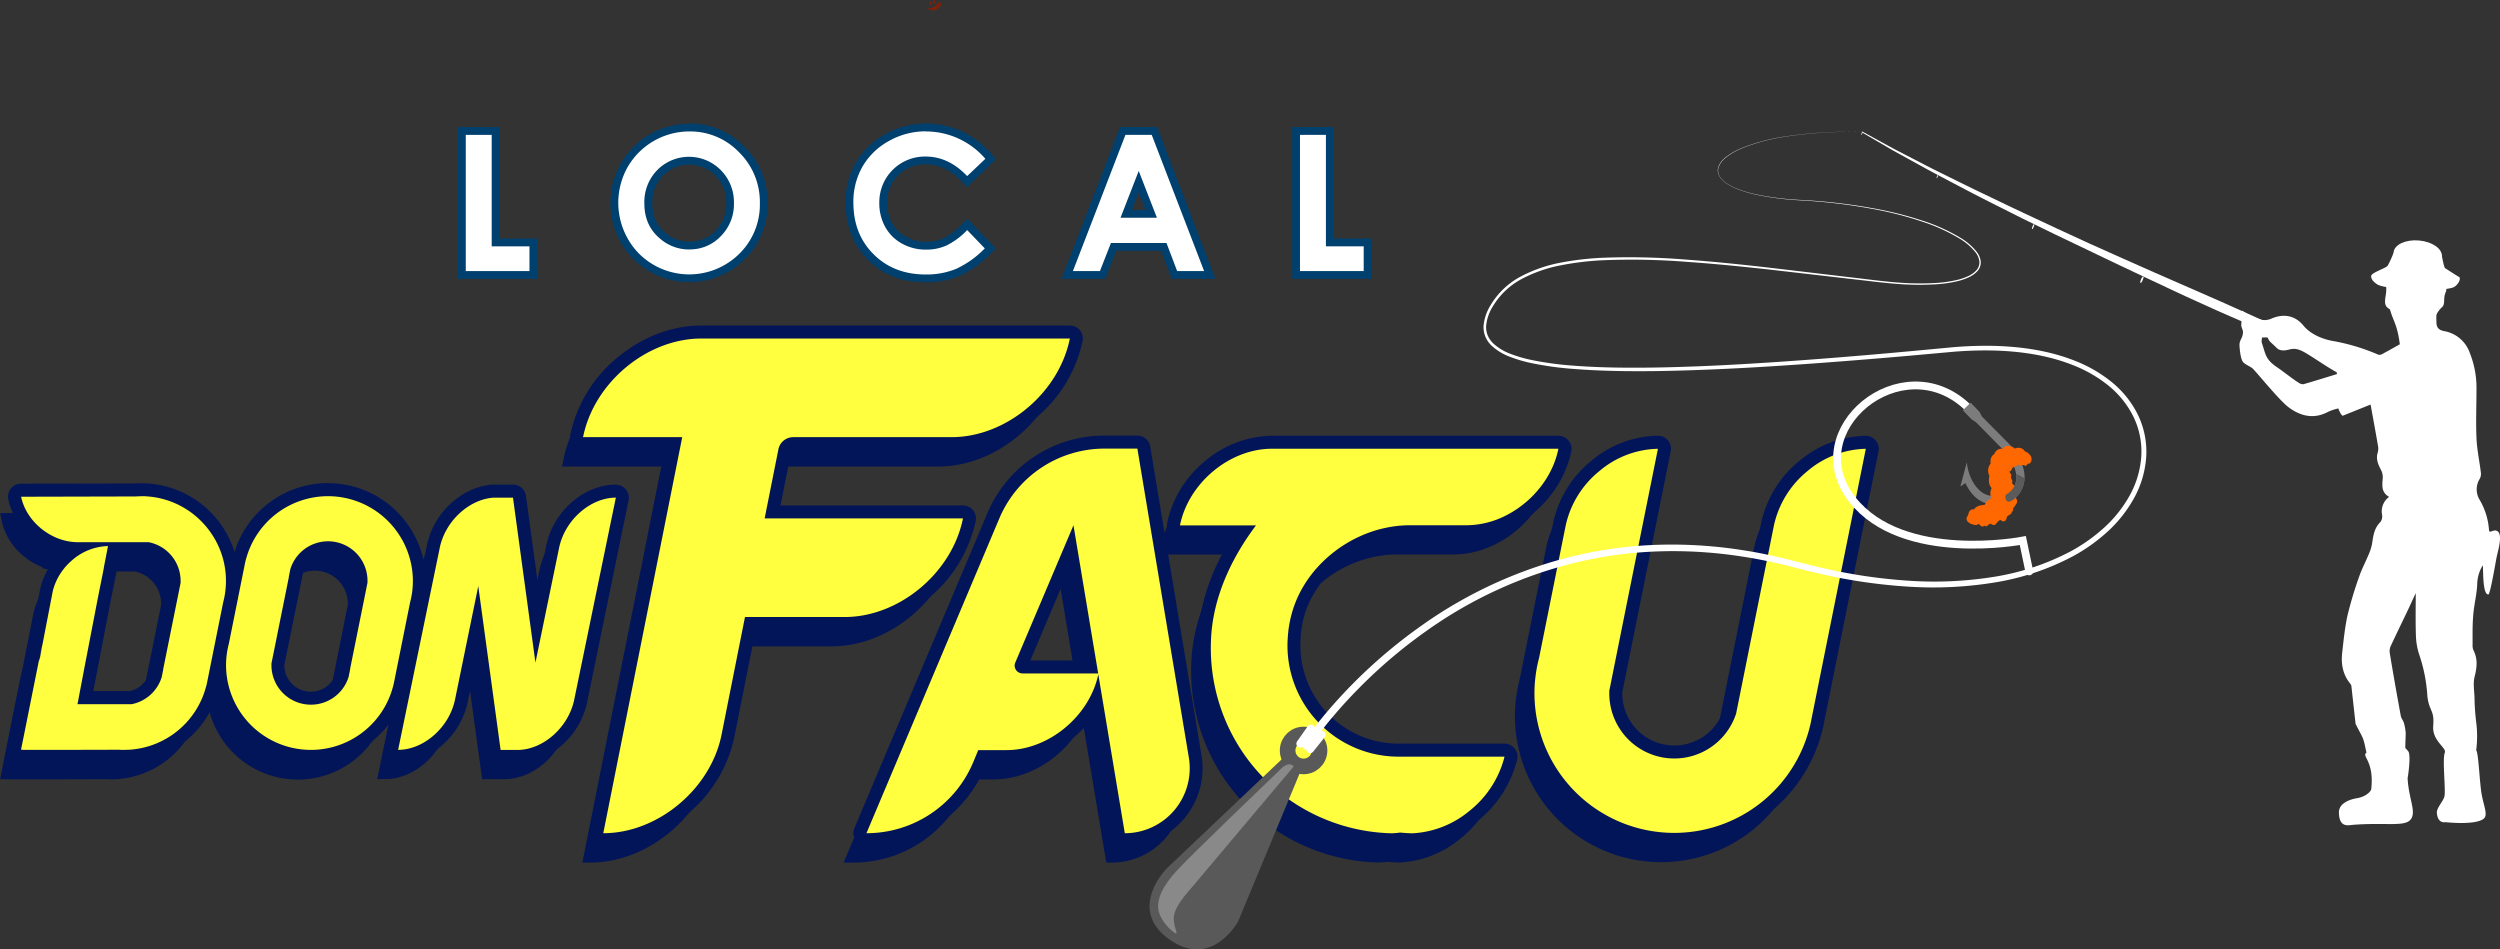 <svg xmlns="http://www.w3.org/2000/svg" viewBox="0 0 961.43 365.1"><rect x="0" y="0" width="961.43" height="365.1" fill="#333333" stroke="none"/><defs><style>.cls-1,.cls-7,.cls-9{fill:none;}.cls-2{fill:#fff;}.cls-3{fill:#00406f;}.cls-4,.cls-6{fill:#031559;}.cls-4{stroke:#031559;stroke-width:5px;}.cls-4,.cls-7,.cls-9{stroke-miterlimit:10;}.cls-5{fill:#fffe3f;}.cls-7{stroke:#595959;stroke-width:6px;}.cls-8{fill:#595959;}.cls-9{stroke:#fff;stroke-linecap:round;stroke-width:3px;}.cls-10{fill:#7c7c7c;}.cls-11{fill:#ff6700;}.cls-12{fill:#5b5b5b;}.cls-13{fill:#898989;}.cls-14{fill:#7c210b;}</style></defs><title>LOGO LOCAL DON FACURecurso 1</title><g id="Capa_2" data-name="Capa 2"><g id="Capa_1-2" data-name="Capa 1"><line class="cls-1" x1="697.34" y1="154.33" x2="668.61" y2="154.33"/><line class="cls-1" x1="34.35" y1="154.33" x2="24.64" y2="154.33"/><polygon class="cls-2" points="177.62 105.75 177.62 50.37 190.59 50.37 190.59 93.24 205.12 93.24 205.12 105.75 177.62 105.75"/><path class="cls-3" d="M189.09,51.87V94.74h14.53v9.51h-24.5V51.87h10m3-3h-16v58.38h30.5V91.74H192.09V48.87Z"/><path class="cls-2" d="M265.18,107.06a27.55,27.55,0,0,1-20.68-8.62,29.08,29.08,0,0,1,6.16-45.51,28.47,28.47,0,0,1,14.45-3.89,27.58,27.58,0,0,1,20.18,8.49,28.35,28.35,0,0,1,8.44,20.68,28,28,0,0,1-8.33,20.46A27.56,27.56,0,0,1,265.18,107.06ZM265,61.81a14.87,14.87,0,0,0-11.15,4.61,16,16,0,0,0-4.53,11.8c0,5.37,1.86,9.48,5.68,12.58a15.51,15.51,0,0,0,10.18,3.62,14.67,14.67,0,0,0,11-4.67,15.84,15.84,0,0,0,4.57-11.59,15.91,15.91,0,0,0-4.6-11.61A14.82,14.82,0,0,0,265,61.81Z"/><path class="cls-3" d="M265.1,50.55a26,26,0,0,1,19.12,8,26.78,26.78,0,0,1,8,19.62,26.48,26.48,0,0,1-7.89,19.41,27.35,27.35,0,0,1-38.75-.21,28,28,0,0,1-4.17-33.19A27.42,27.42,0,0,1,265.1,50.55m.07,45.36a16.24,16.24,0,0,0,12.08-5.13,17.42,17.42,0,0,0,5-12.64,17.49,17.49,0,0,0-5-12.66,17.16,17.16,0,0,0-24.45-.12,17.61,17.61,0,0,0-5,12.85q0,8.69,6.24,13.74a17.1,17.1,0,0,0,11.12,4m-.07-48.36A30.28,30.28,0,0,0,234.78,78a30.09,30.09,0,0,0,8.64,21.44,30.35,30.35,0,0,0,43,.25,29.49,29.49,0,0,0,8.76-21.52,29.8,29.8,0,0,0-8.87-21.74,29,29,0,0,0-21.24-8.93Zm.07,45.36A14.06,14.06,0,0,1,256,89.64c-3.46-2.8-5.13-6.53-5.13-11.42a14.6,14.6,0,0,1,4.1-10.75,14.16,14.16,0,0,1,20.16.11,14.47,14.47,0,0,1,4.18,10.57,14.4,14.4,0,0,1-4.14,10.55,13.24,13.24,0,0,1-9.93,4.22Z"/><path class="cls-2" d="M356,107.06c-8.52,0-15.6-2.75-21.05-8.18S326.69,86.42,326.69,78a28.77,28.77,0,0,1,3.75-14.68,27.94,27.94,0,0,1,10.71-10.35,30.24,30.24,0,0,1,15-3.89,31.69,31.69,0,0,1,24,11l.93,1.08-9.09,8.67-1-1.09c-4.49-4.74-9.37-7.05-14.92-7.05A16,16,0,0,0,339.66,78a17.31,17.31,0,0,0,2.08,8.57,14.92,14.92,0,0,0,5.86,5.8,17.3,17.3,0,0,0,8.52,2.13A17.66,17.66,0,0,0,363.44,93a27.15,27.15,0,0,0,7.46-5.6L372,86.33l8.84,9.23-1.06,1a38.72,38.72,0,0,1-11.43,8.16A31.56,31.56,0,0,1,356,107.06Z"/><path class="cls-3" d="M356.11,50.55a30.19,30.19,0,0,1,22.83,10.52l-7,6.65q-7.12-7.52-16-7.52A17.54,17.54,0,0,0,338.16,78a18.71,18.71,0,0,0,2.28,9.3,16.32,16.32,0,0,0,6.44,6.38A18.7,18.7,0,0,0,356.13,96a19.05,19.05,0,0,0,7.93-1.62,28.45,28.45,0,0,0,7.9-5.9l6.76,7.05a37.1,37.1,0,0,1-11,7.86A29.94,29.94,0,0,1,356,105.56q-12.21,0-20-7.74T328.19,78A27.17,27.17,0,0,1,331.73,64a26.34,26.34,0,0,1,10.15-9.79,28.62,28.62,0,0,1,14.23-3.7m0-3a31.71,31.71,0,0,0-15.69,4.09,29.42,29.42,0,0,0-11.27,10.9A30.25,30.25,0,0,0,325.19,78c0,8.86,2.92,16.25,8.66,22S347,108.56,356,108.56a33.06,33.06,0,0,0,13-2.43,40.18,40.18,0,0,0,11.89-8.47l2.13-2.08-2.06-2.15-6.76-7.05L372,84.19l-2.17,2.15a25.73,25.73,0,0,1-7,5.29,16.17,16.17,0,0,1-6.7,1.36A15.61,15.61,0,0,1,348.34,91a13.25,13.25,0,0,1-5.28-5.22A15.62,15.62,0,0,1,341.16,78,14.54,14.54,0,0,1,355.95,63.2c5.12,0,9.64,2.15,13.83,6.58L371.85,72,374,69.89l7-6.65,2.06-2-1.86-2.16a33.19,33.19,0,0,0-25.1-11.57Z"/><path class="cls-2" d="M451.67,105.75,447.57,95H428.25L424,105.75H410.42l21.36-55.38h12.17l21.3,55.38Zm-8.95-23.51-4.8-12.35-4.83,12.35Z"/><path class="cls-3" d="M442.92,51.87l20.15,52.38H452.7l-4.1-10.79H427.23L423,104.25H412.61l20.2-52.38h10.11m-12,31.87h14l-7-18-7,18M445,48.87H430.75L430,50.79l-20.2,52.38-1.57,4.08H425l.75-1.9,3.51-8.89h17.26l3.36,8.85.74,1.93h16.8l-1.57-4.08L445.72,50.79,445,48.87Zm-9.69,31.87L437.92,74l2.61,6.72Z"/><polygon class="cls-2" points="498.44 105.75 498.44 50.37 511.41 50.37 511.41 93.24 525.94 93.24 525.94 105.75 498.44 105.75"/><path class="cls-3" d="M509.91,51.87V94.74h14.53v9.51h-24.5V51.87h10m3-3h-16v58.38h30.5V91.74H512.91V48.87Z"/><path class="cls-4" d="M432.38,181.31H419.63a43.92,43.92,0,0,0-40.35,26.91l-51.08,121h0a44.46,44.46,0,0,0,41-27.15l2-4.81h10.88c16.17,0,31.88-13,35.29-29.13l10.19,61.1h0a25,25,0,0,0,24.63-29.08Zm-44.23,86.46a3,3,0,0,1-2.75-4.15L407.8,210.8l9.5,57Z"/><path class="cls-4" d="M689.92,190a37.13,37.13,0,0,0-12.83,20.85L672.46,234l-8.8,43.8-1.11,5.51a25,25,0,0,1-48.76-7.67c0-.39,0-.77,0-1.15l1.5-7.48,8.61-42.85,8.58-42.73A35.83,35.83,0,0,0,609.93,190a37.13,37.13,0,0,0-12.83,20.85l-10.25,51a51.39,51.39,0,0,0-1.25,6.23,52.68,52.68,0,0,0-.51,7.39,53.74,53.74,0,0,0,106.17,11.65l.35-1.77,20.91-104A35.85,35.85,0,0,0,689.92,190Z"/><path class="cls-4" d="M365.3,208.15H289l5.3-26.56a5.82,5.82,0,0,1,5.71-4.68h60.87c20.95,0,41.32-17,45.5-37.93H264.7c-20.95,0-41.32,17-45.5,37.93h38.13l0,.19L227,329.23h0c20.95,0,41.32-17,45.5-37.93l9-45.21h38.33C340.76,246.08,361.13,229.1,365.3,208.15Z"/><path class="cls-4" d="M490.28,252.85c0-.42.08-.83.12-1.25q0-.33.08-.66.08-.59.17-1.18c0-.21.07-.43.1-.64.07-.44.16-.87.25-1.3,0-.16.06-.32.09-.47q.18-.84.39-1.67c.06-.24.13-.47.19-.7s.18-.65.27-1,.17-.58.27-.86c5-15.76,19.44-28,35.62-31.38a44.37,44.37,0,0,1,9.21-1h21.89A33.73,33.73,0,0,0,574.11,207c10-5,18-14.68,20.19-25.73H484.13c-16.29,0-32.13,13.21-35.38,29.49h29.19c-9.33,12.38-16.76,27.77-17.31,44.46A71.6,71.6,0,0,0,474,299.73c.43.6.87,1.19,1.32,1.77a70.74,70.74,0,0,0,18.79,17,71.61,71.61,0,0,0,36.09,10.7h0a31.42,31.42,0,0,0,3.14-.28c1.68.14,3.33.24,4.94.28h0a37.25,37.25,0,0,0,21.76-8.62,38.68,38.68,0,0,0,13.48-20.85H533.12a42.74,42.74,0,0,1-43-44.47c0-.61.06-1.23.1-1.83C490.24,253.24,490.26,253,490.28,252.85Z"/><path class="cls-4" d="M143.57,208.57a32.63,32.63,0,0,0-53.88,14.86,19.81,19.81,0,0,0-.49,1.93l-6.23,31a31.21,31.21,0,0,0-.76,3.78,32,32,0,0,0-.31,4.49A32.64,32.64,0,0,0,146,273.37a19.81,19.81,0,0,0,.49-1.93l6.23-31a31.21,31.21,0,0,0,.76-3.78,32,32,0,0,0,.31-4.49A32.59,32.59,0,0,0,143.57,208.57Zm-29.06,71.26a15.17,15.17,0,0,1-15.17-15.17c0-.24,0-.47,0-.7L106,230.83c0-.07,0-.14,0-.21l.58-2.91.07-.22a15.17,15.17,0,0,1,29.61,4.66c0,.24,0,.47,0,.7l-.91,4.54L129.62,266c0,.07,0,.14,0,.21L129,269.1l-.07.22A15.17,15.17,0,0,1,114.51,279.84Z"/><path class="cls-4" d="M231.82,200.16c-9.89,0-19.69,8.67-21.89,19.37l-9.05,44.07-8.64-63.43H186l-1.19,0c-9.48.66-18.6,9.05-20.7,19.32l-16,77.67h0c9.89,0,19.69-8.67,21.89-19.37l9-43.62,8.59,63H194c9.89,0,19.69-8.67,21.89-19.37l16-77.67Z"/><path class="cls-4" d="M78.2,217.17a33,33,0,0,0-6.49-8.59,32.39,32.39,0,0,0-20.4-8.9c-.67,0-1.35-.06-2-.06s-1.47,0-2.2.07l-44,.11c1.68,8.27,9,15.19,17.43,17l.68.14a20.08,20.08,0,0,0,3.67.34h0l12.07,0,9.41,0h5.77a15.18,15.18,0,0,1,12.32,14.9c0,.24,0,.47,0,.7l-.91,4.55L57.76,266c0,.07,0,.14,0,.21l-.58,2.91-.07.22a15.18,15.18,0,0,1-11.53,10.23h-.07l-5.67,0h-.06l-15,0,2.72-14.11,5.32-27.58L35,227c-.06.15-.11.3-.15.45l0,.11,1.7-8.78a21.76,21.76,0,0,0-13.68,5.34l-.46.4-.39.36c-.33.3-.64.61-.95.93l-.26.27-.27.29-.26.3-.31.36-.21.25c-.36.44-.7.89-1,1.35l-.3.42-.37.56h0l-.22.36c-.22.36-.43.72-.62,1.09h0c-.1.19-.2.38-.29.58l-.08.17c-.09.18-.17.35-.25.53s-.17.38-.25.57l-.12.3c-.19.47-.35.94-.51,1.42l-.09.32c-.06.19-.11.37-.16.56s-.07.26-.1.4c-.08.31-.14.61-.2.92L11.4,256.25v.06l-1.19,5.18.9-3.63-1,5.23c0-.54.06-1.07.11-1.6L6.56,279.66,4,292.58l-.91,4.57h.72v.06H20.2l20.45-.05h.17c.6,0,1.22.06,1.83.06s1.42,0,2.11-.07h.06A32.64,32.64,0,0,0,71.59,279.7a32,32,0,0,0,2.51-6.33,19.89,19.89,0,0,0,.5-1.93l6.23-31a31.21,31.21,0,0,0,.76-3.78,32.32,32.32,0,0,0-3.39-19.5Z"/><path class="cls-5" d="M432.57,322.93a2.5,2.5,0,0,1-2.47-2.09l-8.63-51.76C414.85,281.75,401.05,291,387.09,291h-9.22l-1.39,3.29a46.87,46.87,0,0,1-43.25,28.68,2.5,2.5,0,0,1-2.3-3.47l51.08-121A46.27,46.27,0,0,1,424.64,170H437.4a2.5,2.5,0,0,1,2.47,2.09l19.8,118.84a27.47,27.47,0,0,1-27.1,32ZM392.73,255.8a.48.48,0,0,0,.44.67h26.19l-7.6-45.58Z"/><path class="cls-6" d="M424.64,172.52H437.4l19.8,118.84a25,25,0,0,1-24.63,29.08l-10.19-61.1c-3.41,16.12-19.13,29.13-35.29,29.13H376.21l-2,4.81a44.46,44.46,0,0,1-41,27.15l51.08-121a43.92,43.92,0,0,1,40.34-26.91M393.18,259h29.15l-9.5-57-22.39,52.82a3,3,0,0,0,2.75,4.15m44.23-91.46H424.65a48.77,48.77,0,0,0-45,30l-51.08,121a5,5,0,0,0,4.61,6.94,49.36,49.36,0,0,0,45.56-30.21l.74-1.76h7.56c12.87,0,25.29-7,33-17.39l7.54,45.18a5,5,0,0,0,4.93,4.18,30,30,0,0,0,29.57-34.9L442.34,171.7a5,5,0,0,0-4.93-4.18ZM396.22,254l14.49-34.19,5.7,34.19Z"/><path class="cls-5" d="M643.8,322.86a55.79,55.79,0,0,1-38.64-15.45,56.43,56.43,0,0,1-17.55-40.68,55.41,55.41,0,0,1,.54-7.74,54,54,0,0,1,1.29-6.44l10.24-51a39.49,39.49,0,0,1,13.68-22.28,38.17,38.17,0,0,1,24.19-9.22,2.5,2.5,0,0,1,2.45,3L621.33,266c0,.28,0,.56,0,.85a22.48,22.48,0,0,0,43.84,7l1.08-5.36,13.43-66.88a39.48,39.48,0,0,1,13.68-22.28,38.2,38.2,0,0,1,24.2-9.22,2.5,2.5,0,0,1,2.45,3L698.73,278.87a56.26,56.26,0,0,1-54.93,44Z"/><path class="cls-6" d="M717.54,172.59h0m0,0-20.91,104-.35,1.77a53.74,53.74,0,0,1-106.17-11.65,52.66,52.66,0,0,1,.51-7.39,51.42,51.42,0,0,1,1.25-6.23l10.25-51A37.12,37.12,0,0,1,615,181.23a35.83,35.83,0,0,1,22.59-8.64L629,215.32l-8.61,42.85-1.5,7.48c0,.38,0,.76,0,1.15a25,25,0,0,0,48.76,7.67l1.11-5.51,8.8-43.8,4.64-23.08a37.13,37.13,0,0,1,12.83-20.85,35.85,35.85,0,0,1,22.59-8.64m0-5h0a40.7,40.7,0,0,0-25.79,9.8,42,42,0,0,0-14.53,23.71l-4.64,23.07-8.8,43.8-1.05,5.21a20,20,0,0,1-38.92-6.39c0-.19,0-.37,0-.56l1.43-7.09,8.61-42.85,8.58-42.73a5,5,0,0,0-4.9-6,40.67,40.67,0,0,0-25.79,9.8,42,42,0,0,0-14.53,23.71L587,252a56.68,56.68,0,0,0-1.33,6.68,57.81,57.81,0,0,0-.56,8.06,58.94,58.94,0,0,0,18.33,42.49,58.73,58.73,0,0,0,97.73-29.76l0-.1.35-1.77,20.87-103.83a5,5,0,0,0-4.86-6.17Zm0,10h0Z"/><path class="cls-5" d="M232,322.93a2.5,2.5,0,0,1-2.45-3l29.77-149.32H224.23a2.5,2.5,0,0,1-2.45-3c4.39-22,25.9-39.94,47.95-39.94H411.43a2.5,2.5,0,0,1,2.45,3c-4.39,22-25.9,39.94-47.95,39.94H305.06a3.33,3.33,0,0,0-3.25,2.67l-4.7,23.57h73.22a2.5,2.5,0,0,1,2.45,3c-4.39,22-25.9,39.94-47.95,39.94H288.55L279.94,283C275.55,305,254,322.93,232,322.93Z"/><path class="cls-6" d="M411.43,130.19c-4.18,20.95-24.55,37.93-45.5,37.93H305.06a5.82,5.82,0,0,0-5.71,4.68l-5.29,26.56h76.27c-4.18,20.95-24.55,37.93-45.5,37.93H286.5l-9,45.21c-4.18,20.95-24.55,37.93-45.5,37.93l30.33-152.12,0-.19H224.23c4.18-20.95,24.55-37.93,45.5-37.93H411.43m-41.11,69.17h0m41.1-74.17H269.73c-11.3,0-22.75,4.36-32.24,12.27a52.47,52.47,0,0,0-18.16,29.69,5,5,0,0,0,4.9,6h32L227.09,319.46a5,5,0,0,0,4.9,6c11.3,0,22.75-4.36,32.24-12.27a52.47,52.47,0,0,0,18.16-29.69l8.21-41.19h34.23c11.3,0,22.75-4.36,32.24-12.27a52.51,52.51,0,0,0,18.12-29.49,5,5,0,0,0-4.86-6.17H300.16l4.1-20.58a.82.82,0,0,1,.8-.66h60.87c11.3,0,22.75-4.36,32.24-12.27a52.47,52.47,0,0,0,18.16-29.69,5,5,0,0,0-4.9-6Zm0,10h0Z"/><path class="cls-5" d="M543.34,322.91c-1.61,0-3.23-.13-4.87-.26-1.06.14-2.11.23-3.12.26h-.11a74.45,74.45,0,0,1-37.41-11.08,73,73,0,0,1-19.46-17.6c-.46-.6-.92-1.21-1.36-1.83a73.78,73.78,0,0,1-13.86-46c.56-16.91,7.89-31.57,14.93-41.88H453.78a2.5,2.5,0,0,1-2.45-3c3.47-17.37,20.44-31.5,37.83-31.5H599.33a2.5,2.5,0,0,1,2.45,3c-2.27,11.39-10.52,21.92-21.52,27.47a36.38,36.38,0,0,1-16.3,4H542.07a42,42,0,0,0-8.69.91c-15.62,3.29-29.18,15.22-33.76,29.68-.09.27-.17.54-.25.81s-.17.61-.26.92l-.18.67q-.2.78-.37,1.58l-.09.45c-.08.41-.16.82-.23,1.23l-.1.6q-.09.56-.16,1.11l-.08.62c0,.39-.08.78-.12,1.18l0,.55c0,.57-.08,1.15-.1,1.73a40.24,40.24,0,0,0,40.49,41.88H578.6A2.5,2.5,0,0,1,581,291.5a41,41,0,0,1-14.34,22.23,39.71,39.71,0,0,1-23.25,9.17h-.11Z"/><path class="cls-6" d="M599.33,172.52h0m0,0c-2.2,11.05-10.2,20.68-20.2,25.73A33.73,33.73,0,0,1,564,202H542.07a44.36,44.36,0,0,0-9.21,1c-16.18,3.41-30.64,15.61-35.62,31.38-.09.29-.18.57-.27.86s-.18.65-.27,1-.13.47-.19.7q-.21.83-.39,1.67c0,.16-.06.32-.09.47-.09.43-.17.87-.25,1.3,0,.21-.07.43-.1.64q-.09.59-.17,1.18,0,.33-.08.66c0,.41-.09.83-.12,1.25,0,.19,0,.39-.05.58,0,.61-.08,1.22-.1,1.83a42.75,42.75,0,0,0,43,44.47H578.6a38.68,38.68,0,0,1-13.48,20.85,37.25,37.25,0,0,1-21.76,8.62h0c-1.61,0-3.26-.13-4.94-.28a31.32,31.32,0,0,1-3.14.28h0a71.6,71.6,0,0,1-36.09-10.7,70.75,70.75,0,0,1-18.79-17q-.67-.88-1.32-1.77a71.6,71.6,0,0,1-13.38-44.47c.55-16.69,8-32.09,17.31-44.46H453.78c3.25-16.29,19.08-29.49,35.38-29.49H599.33m0-5H489.15a40.63,40.63,0,0,0-25.78,9.8A41.93,41.93,0,0,0,448.87,201a5,5,0,0,0,4.9,6h19.7c-6.37,10.27-12.31,23.85-12.82,39.3A76.26,76.26,0,0,0,475,293.86c.5.69,1,1.3,1.41,1.89A75.5,75.5,0,0,0,496.51,314a76.9,76.9,0,0,0,38.6,11.45h.32c1,0,2-.12,3.08-.25,1.6.13,3.18.21,4.69.25h.32a42.21,42.21,0,0,0,24.73-9.73,43.53,43.53,0,0,0,15.21-23.61,5,5,0,0,0-4.87-6.13H538.14a37.75,37.75,0,0,1-38-39.3c0-.49,0-1,.09-1.63,0-.1,0-.19,0-.29l0-.23c0-.37.07-.74.11-1.11,0-.19,0-.39.07-.59,0-.35.1-.7.15-1l0-.14c0-.15,0-.29.07-.44.07-.38.14-.77.22-1.16l0-.25,0-.16c.11-.51.23-1,.35-1.5l.1-.37.07-.26c.08-.29.16-.58.24-.87s.15-.5.23-.75c4.31-13.64,17.13-24.89,31.89-28a39.48,39.48,0,0,1,8.18-.85H564a38.9,38.9,0,0,0,17.43-4.3c11.61-5.86,20.33-17,22.8-29a5,5,0,0,0-4.86-6.17Zm0,10h0Z"/><path class="cls-5" d="M119.53,290.9a34.86,34.86,0,0,1-24.15-9.65,35.26,35.26,0,0,1-11-25.42,34.63,34.63,0,0,1,.34-4.84,33.76,33.76,0,0,1,.8-4l6.21-30.92a22.35,22.35,0,0,1,.55-2.17,35.15,35.15,0,0,1,33.84-25.59A34.86,34.86,0,0,1,150.32,198a35.26,35.26,0,0,1,11,25.42,34.63,34.63,0,0,1-.34,4.84,33.75,33.75,0,0,1-.8,4l-6.21,30.92c-.14.71-.33,1.44-.55,2.17a35.15,35.15,0,0,1-33.84,25.59Zm-12.67-35a12.67,12.67,0,0,0,24.73,3.89l0-.05.54-2.72c0-.06,0-.24,0-.3l6.64-32.95c0-.13,0-.27,0-.4a12.67,12.67,0,0,0-24.73-3.89l0,.05-.55,2.72c0,.06,0,.24,0,.3l-6.64,32.95C106.86,255.61,106.86,255.74,106.86,255.88Z"/><path class="cls-6" d="M126.17,190.82a32.66,32.66,0,0,1,32.61,32.57,31.94,31.94,0,0,1-.31,4.49,31.15,31.15,0,0,1-.76,3.78l-6.23,31a19.74,19.74,0,0,1-.49,1.93,32.64,32.64,0,0,1-64.06-8.75,32,32,0,0,1,.31-4.49,31.23,31.23,0,0,1,.76-3.78l6.23-31a19.73,19.73,0,0,1,.49-1.93,32.65,32.65,0,0,1,31.45-23.82M119.53,271A15.17,15.17,0,0,0,134,260.53l.07-.22.58-2.91c0-.07,0-.14,0-.21l5.77-28.6.91-4.54c0-.23,0-.46,0-.7a15.17,15.17,0,0,0-29.61-4.66l-.07.22-.58,2.91c0,.07,0,.14,0,.21l-6.68,33.14c0,.23,0,.46,0,.7A15.17,15.17,0,0,0,119.53,271m6.64-85.23a37.65,37.65,0,0,0-36.25,27.42c-.24.79-.44,1.58-.6,2.35l-6.2,30.85a36.31,36.31,0,0,0-.84,4.24,37.05,37.05,0,0,0-.36,5.16,37.77,37.77,0,0,0,11.74,27.23A37.59,37.59,0,0,0,130,291.92,37.86,37.86,0,0,0,155.79,266c.24-.79.44-1.58.6-2.35l6.2-30.85a36.27,36.27,0,0,0,.84-4.24,37,37,0,0,0,.36-5.16A37.77,37.77,0,0,0,152,196.16a37.35,37.35,0,0,0-25.87-10.34Zm-9.65,34.31a10.17,10.17,0,0,1,19.82,3.22s0,.08,0,.12l-.83,4.14-5.77,28.59q0,.21-.07.42l-.5,2.47a10.17,10.17,0,0,1-19.82-3.22s0-.08,0-.12L116,223q0-.21.07-.42l.5-2.47Z"/><path class="cls-5" d="M192.58,290.9a2.5,2.5,0,0,1-2.48-2.16l-6.61-48.47-6,29.27c-2.42,11.78-13.34,21.36-24.34,21.36a2.5,2.5,0,0,1-2.45-3l16-77.67c2.3-11.22,12.4-20.58,23-21.31l1.26-.05h6.38a2.5,2.5,0,0,1,2.48,2.16l6.66,48.91,6.1-29.71c2.42-11.78,13.34-21.36,24.34-21.36a2.5,2.5,0,0,1,2.45,3l-16,77.67C220.92,281.32,210,290.9,199,290.9Z"/><path class="cls-6" d="M236.84,191.37h0m0,0-16,77.67c-2.2,10.7-12,19.37-21.89,19.37h-6.43l-8.59-63L175,269c-2.2,10.7-12,19.37-21.89,19.37l16-77.67c2.11-10.27,11.23-18.67,20.7-19.32l1.19,0h6.28l8.64,63.43L215,210.74c2.2-10.7,12-19.37,21.89-19.37m0-5h0c-12.33,0-24.1,10.26-26.79,23.36l-3.15,15.35-4.68-34.39a5,5,0,0,0-5-4.33h-6.48l-1.19,0h-.15c-11.84.82-22.7,10.84-25.26,23.3l-16,77.67a5,5,0,0,0,4.9,6c12.33,0,24.1-10.26,26.79-23.36L183,255.13l4.63,34a5,5,0,0,0,5,4.32H199c12.33,0,24.1-10.26,26.79-23.36l15.91-77.49a5,5,0,0,0-4.86-6.19Zm0,10h0Z"/><path class="cls-5" d="M47.67,290.91c-.64,0-1.28,0-1.92-.06l-23.43.06H8.8a2.53,2.53,0,0,1-.45,0H8.08a2.5,2.5,0,0,1-2.45-3l7.15-35.74L14,247l3.73-19.35c.07-.36.15-.71.23-1.06l.09-.34c.08-.29.14-.51.2-.73l.09-.31c.18-.57.37-1.1.58-1.63l.15-.36c.08-.19.17-.41.28-.64s.16-.35.25-.55l.12-.23c.1-.2.2-.4.3-.59l0,0c.22-.42.45-.83.7-1.23l.32-.51.33-.51.34-.49c.34-.48.72-1,1.12-1.47l.25-.3.3-.35.29-.33.33-.35.29-.31c.31-.32.66-.67,1-1l.44-.4.49-.43A26.71,26.71,0,0,1,29.63,211a22.66,22.66,0,0,1-3.9-.38l-.79-.16c-9.51-2.08-17.47-9.88-19.31-19a2.5,2.5,0,0,1,2.44-3l44-.11c.75,0,1.52-.07,2.28-.07s1.46,0,2.18.07a35,35,0,0,1,22,9.58,35.38,35.38,0,0,1,7,9.25,34.82,34.82,0,0,1,3.65,21,33.78,33.78,0,0,1-.8,4l-6.21,30.92c-.15.74-.34,1.47-.56,2.18a34.28,34.28,0,0,1-2.69,6.75A35.14,35.14,0,0,1,50,290.83h-.05C49.18,290.88,48.41,290.91,47.67,290.91Zm-5.15-72.82a2.51,2.51,0,0,1,0,.65l-2.18,10.9-7.46,38.68,17.49,0a12.64,12.64,0,0,0,9.41-8.5l0-.07.54-2.72c0-.06,0-.23,0-.29L67,223.75c0-.13,0-.27,0-.4a12.68,12.68,0,0,0-10.06-12.4l-13,0Z"/><path class="cls-6" d="M54.31,190.82c.68,0,1.36,0,2,.06a32.39,32.39,0,0,1,20.4,8.9,33,33,0,0,1,6.49,8.59,32.3,32.3,0,0,1,3.7,15,32,32,0,0,1-.31,4.49,31.15,31.15,0,0,1-.76,3.78l-6.23,31q-.2,1-.5,1.93a32,32,0,0,1-2.51,6.33,32.63,32.63,0,0,1-26.77,17.42h-.06c-.7,0-1.4.07-2.11.07s-1.23,0-1.83-.06h-.17l-20.45.05H8.8v-.06H8.08L9,283.79l2.59-12.93,3.64-18.17c-.05.53-.09,1.06-.11,1.6l1-5.23-.9,3.63,1.19-5.18v-.06l3.74-19.38c.06-.31.13-.62.2-.92,0-.13.07-.26.1-.4s.1-.38.16-.56l.1-.32q.23-.72.51-1.42l.12-.3c.08-.19.16-.38.25-.57s.16-.35.25-.53l.08-.17c.09-.19.19-.39.29-.58h0c.2-.37.4-.73.62-1.09l.22-.36h0l.37-.56.29-.42c.32-.46.67-.91,1-1.35l.21-.25.31-.36.26-.29.27-.29.26-.27c.31-.32.62-.63.95-.93l.39-.36.46-.4A21.76,21.76,0,0,1,41.53,210l-1.7,8.78,0-.11c0-.15.1-.3.15-.45l-2.18,10.9-5.32,27.58L29.8,270.82l15,0h.06l5.67,0h.07a15.18,15.18,0,0,0,11.53-10.23l.07-.22.58-2.91,0-.21,5.77-28.6.91-4.54c0-.23,0-.46,0-.7a15.18,15.18,0,0,0-12.32-14.9H51.39l-9.41,0-12.07,0h0a20.07,20.07,0,0,1-3.67-.34l-.68-.14c-8.39-1.83-15.75-8.76-17.43-17l44-.11q1.09-.07,2.2-.07m0-5c-.79,0-1.59,0-2.37.07L8.07,186a5,5,0,0,0-4.89,6c2,9.68,10.19,18,20.2,20.66-.3.28-.6.58-.9.9l-.32.34-.35.38-.16.19-.1.11-.4.46-.28.34c-.42.51-.82,1-1.21,1.59l-.38.55-.36.55-.06.09-.07.12-.22.36c-.24.39-.48.82-.75,1.32l0,.07c-.11.2-.21.41-.31.61l-.14.28c-.1.21-.2.42-.29.62s-.21.47-.3.7l-.17.41c-.22.56-.43,1.14-.61,1.73l0,.06-.1.32c-.07.25-.15.5-.21.76v0l-.1.41c-.09.37-.18.75-.26,1.17l-3.72,19.28-1.19,5.14v.05l0,.13L6.68,269.88,4.09,282.81l-.91,4.57a5,5,0,0,0,4.9,6h.09a5,5,0,0,0,.63,0H25.23l20.44-.05c.66,0,1.33.06,2,.06s1.62,0,2.44-.08h.05A37.63,37.63,0,0,0,81,273.23,37,37,0,0,0,83.92,266c.24-.77.44-1.55.6-2.34l6.2-30.86a36.36,36.36,0,0,0,.84-4.24,37,37,0,0,0,.36-5.16,37.67,37.67,0,0,0-35.28-37.5c-.76,0-1.55-.07-2.33-.07ZM46,213.47H56.65a10.18,10.18,0,0,1,7.83,9.9s0,.08,0,.12l-.83,4.14L57.88,256.2q0,.21-.07.41l-.49,2.47A10.14,10.14,0,0,1,50,265.77l-5.22,0,0,5v-5l-8.9,0,1.57-8.14,5.32-27.58,2.17-10.86a5,5,0,0,0,.1-.92l.93-4.83Z"/><path class="cls-2" d="M952.67,224.41a14.55,14.55,0,0,1,2.06-6.88c.42-.9-.33,11.33,2.25,11.08.73-.07,3-13.77,3.17-14.42.48-2.24,2.37-8.39.42-9.83-1.64-1.19-3.26,1.22-3.38-.62a26.31,26.31,0,0,0-3.55-11.46,7.67,7.67,0,0,1,0-8.14,4,4,0,0,0,.43-2.42c-.53-4.38-1.48-8.74-1.68-13.15-.28-6.42,0-12.85,0-19.29a36,36,0,0,0-2.59-13.6,12.72,12.72,0,0,0-9.69-8.31c-2.54-.46-3.17-1.63-3.13-3.78a19.13,19.13,0,0,1,0-2.39,3.6,3.6,0,0,1,.63-1.29,8.77,8.77,0,0,1,1.6-1.84c1.32-1.39.2-3.28,1.41-5.85.59-1.25.61-13.82-8.94-18.76-.18-.09-4.33,3.5-4.53,3.5a6.86,6.86,0,0,0-7,4.25,45,45,0,0,0-2.2,6.13c-.55,2.77,0,3.4-.46,6.17-.6,3.37-.23,4.41,1.61,5.46,1.34,4.74,2.77,5.63,3.81,13.42-2.12,1.19-4.51,2.57-7,3.88a1.78,1.78,0,0,1-1.39.08,78.6,78.6,0,0,0-17.58-5.26c-4-.73-8.47-2.65-11.11-5.88-3.23-3.95-7.7-4.7-12.34-2.66a6.39,6.39,0,0,1-3.8.43,19.31,19.31,0,0,1-5.44-2.24l-2.06-1.28-.22,4.88c-.28,1.64.73,2.3.61,3.61-.22,2.57-1.5,2.68-1.32,5.23.1,1.51.41,4.78,1.32,6,.8,1,2.48,1.57,3.57,2.41,1.28,1,10.06,12.05,13.93,15,4.48,3.4,9.7,4.78,15.24,1.79a19.34,19.34,0,0,1,3.95-1.31c.3,1,1.13,2.63,1.66,2.82l10.73-4.31c1,5.52,1.94,10.53,2.79,15.56a5.71,5.71,0,0,1,0,2.75c-.86,2.55.08,4.64,1.21,6.82a6.06,6.06,0,0,1,.68,3.13c-.18,2.72-.7,5.46,2.44,7.25a6.86,6.86,0,0,0-2.7,6.85,3.66,3.66,0,0,1-.65,2.82c-2.45,2.39-2.75,5.44-3.23,8.52a19.4,19.4,0,0,1-1.44,4.31c-1.14,2.75-2.57,5.41-3.52,8.23a148.93,148.93,0,0,0-4.49,15c-1,4.63-1.46,9.4-2,14.11-.51,4.36.2,8.48,3.1,12a5.07,5.07,0,0,1,.4.68l1.64,14.78c3.17,6.27,2.8,4.52,4.18,11.07-2,1.4,3,3,1.86,13.87,0,1-2.15,3.07-5.35,3.6s-7.16,2.07-7.1,5.57c.11,6,3.7,4.83,5.46,4.7,13.1-1,20.36,1,22.38-2.4,1.81-3-1-7.68-1.42-15.5,0,0,1.32-7.82.38-10.17a7.27,7.27,0,0,0-1.25-1.41c-.07-.7.18-5.26.12-6a18.64,18.64,0,0,0-.68-3.7c-.27-.93-1-1.74-1.19-2.67-1.49-8.13-2.94-16.27-4.28-24.43a5,5,0,0,1,.53-2.74c2.26-4.84,4.61-9.64,6.9-14.46,1-2.17,2-4.38,2.6-5.61,0,4.91-.13,10.73.07,16.54a26,26,0,0,0,1.36,7.38,60.4,60.4,0,0,1,3,15.14c.5,6.34,2.84,5.59,2.29,11.94-.5,5.79,5.22,8.45,4.46,10.32-1,2.44.36,14.12-.12,16.71-.35,1.89-3.08,4.52-2.94,6.44.33,4.36,3.26,3.6,3.26,3.6s11.81,1.33,14.86-1.42c1.63-1.47-.27-5.22-1-9.94s-1.14-15.54-2-16.27a42,42,0,0,0,0-10.88,87.16,87.16,0,0,1-.65-9.72c-.12-2.5-.55-5.16,0-7.51.91-3.58,1.36-6.92-.38-10.33a4.63,4.63,0,0,1-.35-2.14c0-3.72-.08-7.45.23-11.15C951.39,232.65,952.56,228.55,952.67,224.41Zm-66.74-76.67a2.69,2.69,0,0,1-1.84-.5c-2-1.18-6.19-4.53-8.12-5.81-4.82-3.22-4.59-5-6.18-9.74a5.32,5.32,0,0,1,.18-1.94c.78.12,2.12-.24,2.29.4.3,1.15,1.82,2.11,3.18,3.55s3.36,1.15,5.12.68c2.26-.6,4.08.16,6.08,1.33,3.75,2.21,8.17,5.38,12,7.46,0,.23.07.46.08.7C894.47,145.16,890.23,146.5,885.93,147.73Z"/><ellipse class="cls-2" cx="929.73" cy="97.82" rx="5.38" ry="9.31" transform="translate(753.71 1015.97) rotate(-85.15)"/><path class="cls-2" d="M911.9,106.07c.23-1.29,5.85-3,6.37-3.93a42.18,42.18,0,0,0,2.17-4.76c.1-.57,18.52.44,18.52.44s.93,5.13,1.38,5.35,4.2,2.74,5.24,3.26-.07,2.89-1.78,3.93-11.06,1.56-15.07,1.26-12.53-1-14.46-2.22S911.75,106.88,911.9,106.07Z"/><path class="cls-2" d="M716.09,50.54l12.28,6.72,12.39,6.41c2.06,1.08,4.14,2.1,6.22,3.13l6.24,3.08c4.15,2.08,8.33,4.07,12.51,6.06,8.33,4.06,16.73,7.93,25.1,11.86s16.8,7.72,25.23,11.46c16.84,7.58,33.82,14.7,50.63,22.37l12.61,5.75,12.59,5.81Q904.47,139,917,145.1l-.1.35q-12.94-4.64-25.74-9.79c-8.54-3.4-17-6.94-25.53-10.54l-12.69-5.53-12.62-5.73c-8.38-3.94-16.78-7.83-25.14-11.82s-16.73-8-25.08-12-16.67-8.15-25-12.39c-4.15-2.11-8.29-4.21-12.4-6.41L746.56,68c-2.06-1.09-4.13-2.16-6.17-3.3l-12.28-6.76L716,50.88Z"/><path class="cls-2" d="M715.9,51.28c-.12.28-.17.55-.1.59s.22-.15.34-.44.17-.55.1-.59S716,51,715.9,51.28Z"/><path class="cls-2" d="M744.9,67.84c-.14.34-.2.65-.12.7s.26-.18.4-.52.2-.65.12-.7S745,67.5,744.9,67.84Z"/><path class="cls-2" d="M781.66,87c-.22.52-.31,1-.18,1.09s.41-.28.63-.81.31-1,.18-1.09S781.88,86.44,781.66,87Z"/><path class="cls-2" d="M823.41,107.36c-.31.71-.42,1.38-.25,1.48s.55-.39.86-1.1.42-1.38.25-1.48S823.72,106.65,823.41,107.36Z"/><circle class="cls-7" cx="501.29" cy="288.59" r="6.14" transform="translate(185.03 772.9) rotate(-86.78)"/><path class="cls-2" d="M501.06,285.94A140.77,140.77,0,0,1,511,273c3.53-4.12,7.24-8.08,11.1-11.89a196,196,0,0,1,25-20.82,170.19,170.19,0,0,1,59-26.66,161.64,161.64,0,0,1,32.24-4.14,175,175,0,0,1,32.41,2.18c5.36.82,10.66,1.95,15.92,3.22l7.83,2c2.6.65,5.2,1.28,7.82,1.86a205.16,205.16,0,0,0,31.76,4.58,144.69,144.69,0,0,0,32-1.38,95,95,0,0,0,30.2-9.9,65.17,65.17,0,0,0,12.94-9.16,48.38,48.38,0,0,0,9.79-12.33,36,36,0,0,0,4.46-14.93,30.62,30.62,0,0,0-2.93-15.2,35.74,35.74,0,0,0-9.74-12.18,51.45,51.45,0,0,0-13.7-7.87c-9.89-3.91-20.64-5.38-31.31-5.6a147.85,147.85,0,0,0-16,.63l-16.09,1.45q-16.09,1.41-32.2,2.62c-21.48,1.58-43,2.91-64.55,3.23-10.78.13-21.57,0-32.34-.87a122.91,122.91,0,0,1-16.06-2.28,52.29,52.29,0,0,1-7.82-2.33,21.32,21.32,0,0,1-7.07-4.26,10.5,10.5,0,0,1-2.42-3.48,9.64,9.64,0,0,1-.7-4.2,18,18,0,0,1,2.64-7.83,29.68,29.68,0,0,1,11.77-11.18A54.47,54.47,0,0,1,600.21,101a111.65,111.65,0,0,1,16.1-1.87,269.33,269.33,0,0,1,32.33.72c10.75.79,21.46,1.91,32.16,3.13l32.08,3.81c5.35.61,10.69,1.35,16,1.78a106.55,106.55,0,0,0,16.09.22,47,47,0,0,0,7.93-1.2,22.48,22.48,0,0,0,3.77-1.29,10.26,10.26,0,0,0,3.24-2.2,4.56,4.56,0,0,0,1.31-3.5,7.09,7.09,0,0,0-1.5-3.56,22.66,22.66,0,0,0-6-5.21,68.92,68.92,0,0,0-14.63-6.64A134.72,134.72,0,0,0,723.55,81a216.77,216.77,0,0,0-32-4,109.61,109.61,0,0,1-16-2.09,46.81,46.81,0,0,1-7.74-2.33,21.69,21.69,0,0,1-3.6-1.86,9.27,9.27,0,0,1-2.9-2.81,4.42,4.42,0,0,1-.41-3.93,8.32,8.32,0,0,1,2.41-3.23,25.76,25.76,0,0,1,7-4,73.88,73.88,0,0,1,15.58-4.16,165.3,165.3,0,0,1,32.2-1.76,165.27,165.27,0,0,0-32.19,1.83,73.79,73.79,0,0,0-15.55,4.19,25.64,25.64,0,0,0-6.94,4A8.19,8.19,0,0,0,661,64.11a4.27,4.27,0,0,0,.41,3.81,9.12,9.12,0,0,0,2.86,2.75,21.51,21.51,0,0,0,3.57,1.83,46.64,46.64,0,0,0,7.71,2.3,109.43,109.43,0,0,0,16,2.05,217.25,217.25,0,0,1,32.06,3.87,135,135,0,0,1,15.63,4.11A69.29,69.29,0,0,1,754,91.48a23,23,0,0,1,6.14,5.3,7.52,7.52,0,0,1,1.6,3.78,5,5,0,0,1-1.41,3.85,10.71,10.71,0,0,1-3.38,2.32,22.94,22.94,0,0,1-3.85,1.33,47.43,47.43,0,0,1-8,1.24,107.05,107.05,0,0,1-16.17-.17c-5.38-.42-10.72-1.14-16.07-1.73l-32.09-3.7c-10.7-1.18-21.41-2.26-32.14-3a268.52,268.52,0,0,0-32.22-.61,110.68,110.68,0,0,0-16,1.91,53.47,53.47,0,0,0-15.06,5.21A28.59,28.59,0,0,0,574,118a17,17,0,0,0-2.47,7.33,8.5,8.5,0,0,0,.62,3.7,9.35,9.35,0,0,0,2.17,3.09,20.2,20.2,0,0,0,6.69,4,51.1,51.1,0,0,0,7.65,2.25,121.68,121.68,0,0,0,15.9,2.21c10.7.85,21.47.92,32.21.76,21.51-.38,43-1.78,64.45-3.43q16.09-1.25,32.17-2.73l16.08-1.5a149.51,149.51,0,0,1,16.22-.69c10.81.2,21.76,1.65,32,5.65a53.31,53.31,0,0,1,14.22,8.13,37.66,37.66,0,0,1,10.3,12.81,32.6,32.6,0,0,1,3.16,16.16,38,38,0,0,1-4.65,15.78,50.43,50.43,0,0,1-10.16,12.89,67.27,67.27,0,0,1-13.33,9.49,97.11,97.11,0,0,1-30.86,10.22,146.92,146.92,0,0,1-32.45,1.49,207.46,207.46,0,0,1-32.13-4.54c-2.64-.57-5.27-1.2-7.9-1.85l-7.81-2c-5.2-1.24-10.44-2.34-15.73-3.13a172.52,172.52,0,0,0-32-2.06,159.05,159.05,0,0,0-31.71,4.16,167.45,167.45,0,0,0-58,26.39,193.09,193.09,0,0,0-24.54,20.58c-3.79,3.77-7.44,7.67-10.9,11.74a138.54,138.54,0,0,0-9.7,12.65l0,0a1.5,1.5,0,1,1-2.5-1.66Z"/><path class="cls-8" d="M495.17,289.86l-46.45,44.09s-15.53,15.53.91,27.27,26.53-6.88,26.53-6.88L500.82,295Z"/><path class="cls-9" d="M780.41,219.75l-2.49-11.87s-46.14,9-65.61-15.8c-20.84-26.55,19.08-59.49,44.27-35.58"/><path class="cls-10" d="M766.53,194a12.47,12.47,0,0,1-3.09-.58c-3.46-1.1-6-4.26-7.46-7.37-.33-.73-1.83,1.51-2,.71l2.41-9c.61,6.32,4.08,11.49,8,12.64,2.72.79,6.61.5,8.35-1a7.5,7.5,0,0,0,2.68-5.62c.08-3.65-2.23-8.12-6.17-11.94L760,162.46l-1.81-1.21-3.34-3.47,3-2.93,3.42,3.55.94,1.79,9.27,9.36c4.61,4.47,7.21,9.67,7.11,14.25a10.68,10.68,0,0,1-3.75,7.91C772.93,193.39,769.24,194.13,766.53,194Z"/><path class="cls-11" d="M759.21,195.88a1.86,1.86,0,0,0-2.13,1.51c-.55,1.86-1.09,1.45-.68,2.68s2.86,1.94,3.65,1.83.78-.76,1.19-.17,1.28,1,1.7.57.3.39,1.13,0,1-1.17,1.67-.77,1.39.69,2-.2a5.28,5.28,0,0,1,1.5-1.42s1.18,1.12,2,.29a2,2,0,0,0,.49-1.23c0-.33.76-.8,1.29-1.12s.65-.58.6-.89.56-.08.59-1,0-.41.56-1.21,1.38-1.73.74-2.77.35-2.23-.27-2.87.27-1.74-.91-2.7.08-.58-.7-2.09.42-1-.48-2.28.19-.35.51-1.53,1.58-.84,2.12-1.56.64.53,1.7,0,1.4.77,1.93-.11.94-.21,1.49-.94a2.5,2.5,0,0,0-.44-3.17c-1-1.07-1.68-1.06-1.68-1.06a2.81,2.81,0,0,0-2-1.42,3.3,3.3,0,0,0-2,.28,3,3,0,0,0-2.4-1,2.13,2.13,0,0,0-2.24,1.1,2.46,2.46,0,0,0-2.07.47,3.63,3.63,0,0,0-1.18,1.58c-1.86,1.14-1.33,3.52-1.33,3.52a4.43,4.43,0,0,0-.49,4.81,7.21,7.21,0,0,0-.13,2.64,4,4,0,0,0,1,2.08,4.05,4.05,0,0,0,0,3.89,4.41,4.41,0,0,0-2.13,1.51l-.51,1S760,194.23,759.21,195.88Z"/><path class="cls-12" d="M778.57,183.85a10.65,10.65,0,0,1-3.74,7.86,5.74,5.74,0,0,1-1.89,1.16c-1.63.57-2.33-2.27-1.17-2.89a5,5,0,0,0,1-.64,7.49,7.49,0,0,0,2.68-5.62,9,9,0,0,0-.09-1.51Z"/><line class="cls-9" x1="508.3" y1="282.52" x2="503.86" y2="288.11"/><line class="cls-9" x1="504.15" y1="280.17" x2="500.04" y2="286"/><path class="cls-13" d="M497.55,294.73l-39.18,46.51s-5.23,5.53-6.61,9.67c-1.54,4.65,2.43,9.55-.24,7.68s-5.86-5.77-6.13-9.43,1.58-8.23,7.2-14.38,39.17-38.25,39.17-38.25S495.23,292.17,497.55,294.73Z"/><path class="cls-14" d="M356.69,3.08s2.54.47,3.55-1.45c.78-1.48,2.29-.66,1.26.95C360.29,4.47,357.3,4.32,356.69,3.08Z"/><ellipse class="cls-14" cx="357.99" cy="1.27" rx="0.37" ry="0.72"/><ellipse class="cls-14" cx="359.28" cy="0.72" rx="0.37" ry="0.72"/></g></g></svg>